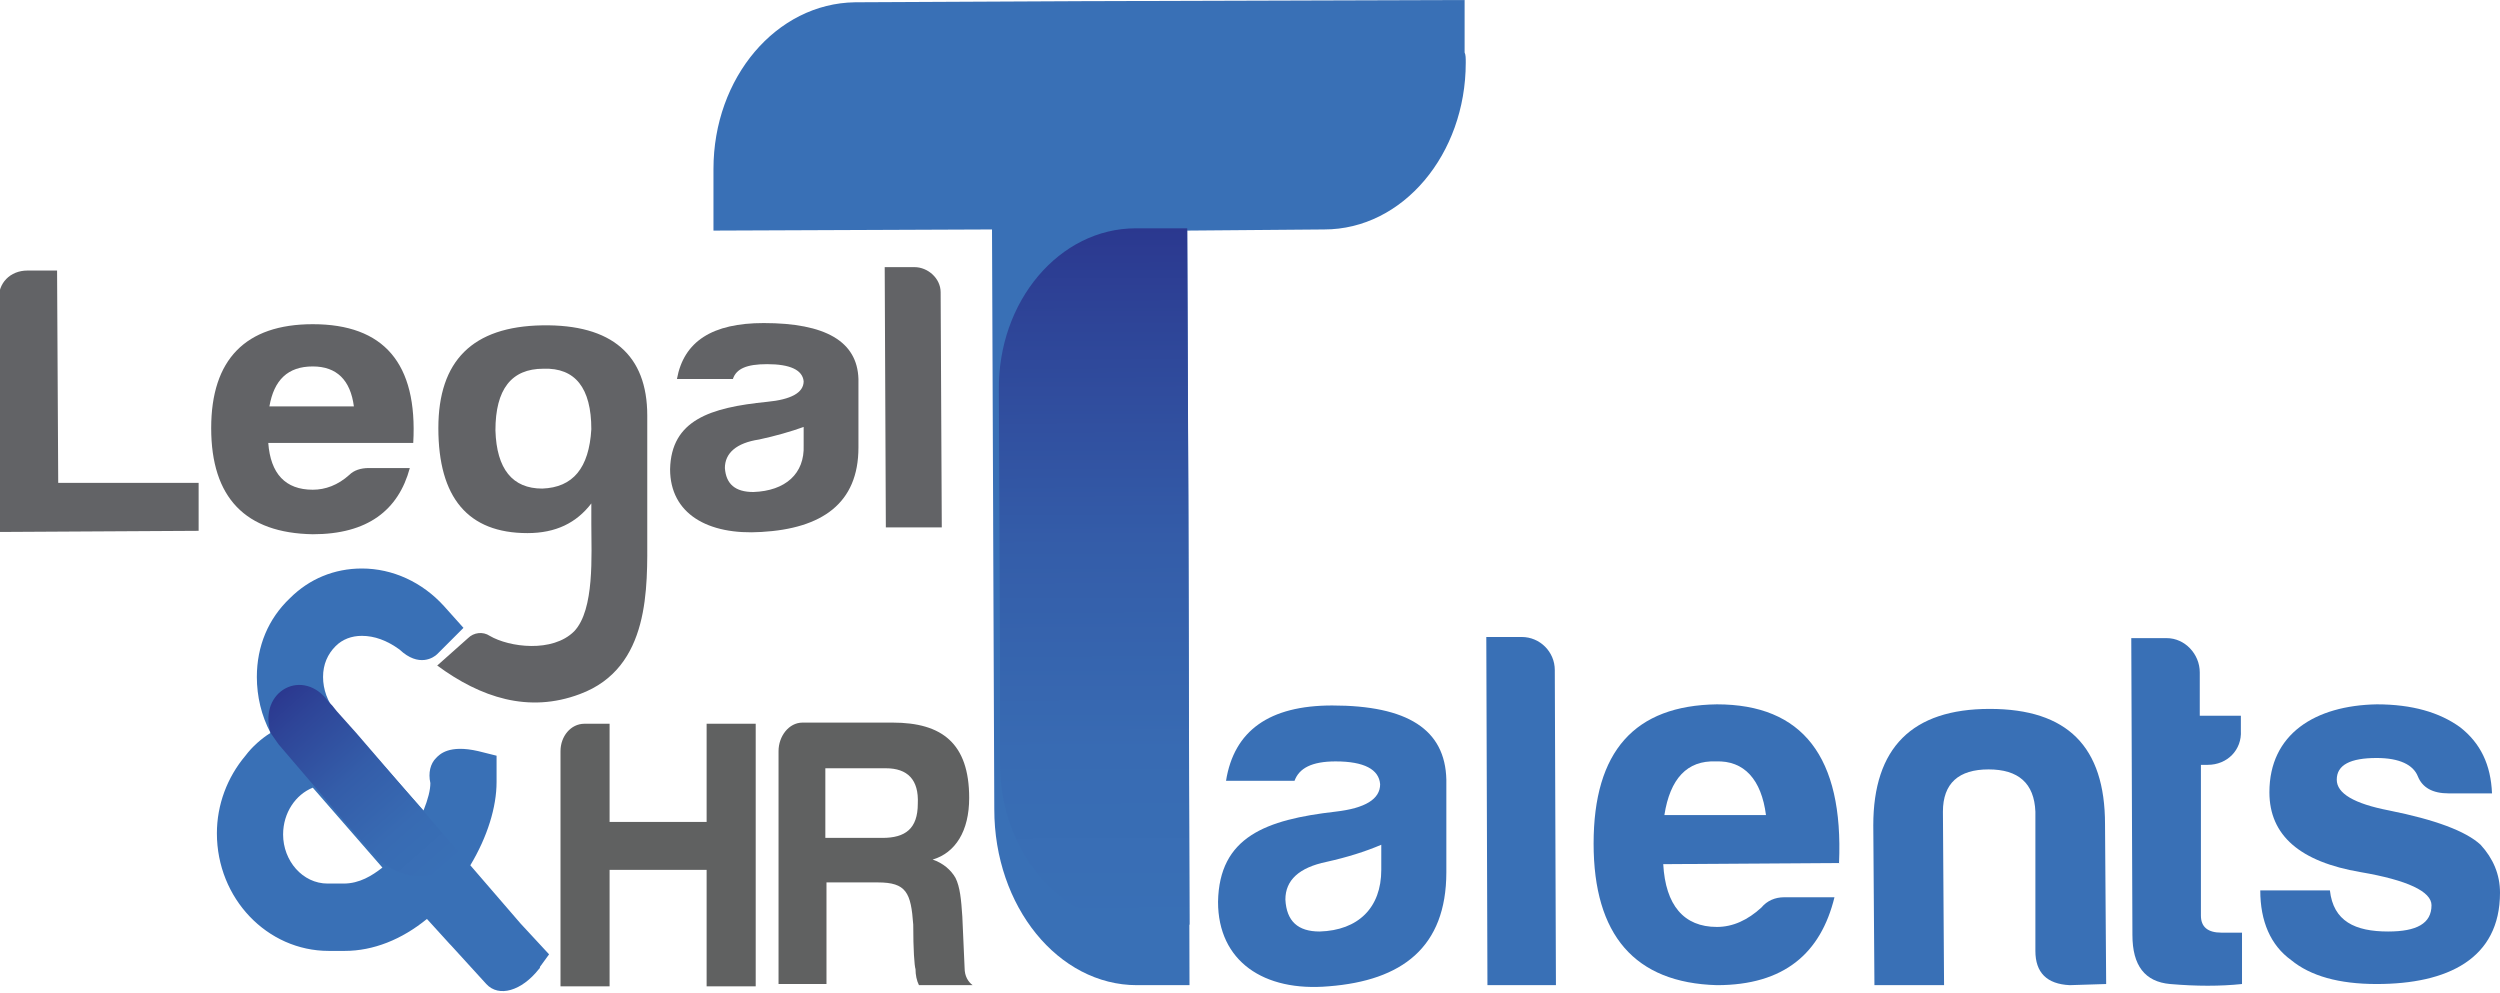 <?xml version="1.0" encoding="utf-8"?><!--Generator: Adobe Illustrator 28.3.0, SVG Export Plug-In . SVG Version: 6.00 Build 0)--><svg version="1.1" id="Calque_1" xmlns="http://www.w3.org/2000/svg" xmlns:xlink="http://www.w3.org/1999/xlink" x="0px" y="0px" viewBox="0 0 219 87" style="enable-background:new 0 0 219 87;" xml:space="preserve"><style type="text/css">.st0{fill:#3970B6;}
	.st1{fill:url(#SVGID_1_);}
	.st2{fill:#626366;}
	.st3{fill:#606161;}
	.st4{fill:url(#SVGID_00000142887260382462931100000004208306294363304597_);}
	.st5{fill:url(#SVGID_00000180337271390231467700000001691742227247027349_);}</style><g><g><g><path class="st0" d="M128.3,4.6V0L95.6,0.1h-0.4L74.9,0.2l0,0C68,0.3,62.5,6.8,62.5,14.8c0,0.3,0,0.5,0,0.8v4.6l24.4-0.1L87,45.3
				v0.5l0.1,25.1l0,0c0,8.5,5.6,15.4,12.5,15.4c0.2,0,0.5,0,0.7,0h3.9l-0.1-40.5v-0.5L104,20.2l0,0l0,0l12-0.1
				c6.9,0,12.4-6.6,12.4-14.6C128.4,5.1,128.4,4.8,128.3,4.6z"/><linearGradient id="SVGID_1_" gradientUnits="userSpaceOnUse" x1="96.304" y1="40.632" x2="96.304" y2="101.649" gradientTransform="matrix(1 -3.600000e-03 -3.600000e-03 -1 -0.215 122.009)"><stop offset="0" style="stop-color:#3970B6"/><stop offset="0.249" style="stop-color:#386BB3"/><stop offset="0.543" style="stop-color:#345DA9"/><stop offset="0.858" style="stop-color:#2E4598"/><stop offset="1" style="stop-color:#2B388F"/></linearGradient><path class="st1" d="M104.1,43.4L104,20h-3.8c-0.2,0-0.4,0-0.7,0c-6.7,0-12.1,6.4-12,14.2l0,0l0.1,23.5l0,0v9.2l0,0
				c0,7.8,5.5,14.1,12.1,14.1c0.2,0,0.4,0,0.7,0h3.8L104.1,43.4L104.1,43.4z"/></g><g><g><path class="st2" d="M2.4,23.7H5l0.1,18.6h12.3v4.2L0,46.6l-0.1-20.3C-0.2,24.8,0.9,23.7,2.4,23.7z"/><path class="st2" d="M27.4,46.8c-5.9-0.1-8.9-3.2-8.9-9.3c0-6,3-9.1,8.9-9.1c6.2,0,9.2,3.4,8.8,10.4H23.5
					c0.2,2.7,1.5,4.1,3.9,4.1c1.1,0,2.2-0.4,3.2-1.3c0.4-0.4,1-0.6,1.7-0.6h3.6C34.9,44.7,32.2,46.8,27.4,46.8z M23.6,35.6H31
					c-0.3-2.3-1.5-3.5-3.6-3.5C25.2,32.1,24,33.3,23.6,35.6z"/><path class="st2" d="M38.4,37.5c0-5.9,3-8.9,9.1-9c6.1-0.1,9.2,2.6,9.2,7.9v10.5c0,4.5,0.3,11.6-5.9,13.9
					c-4.5,1.7-8.7,0.3-12.5-2.5l2.7-2.4c0.5-0.5,1.3-0.6,1.9-0.2c1.7,1,5.5,1.5,7.4-0.4c1.8-1.9,1.5-6.7,1.5-9.4c0,0,0,0,0-1.8
					c-1.3,1.7-3.1,2.6-5.6,2.6C41,46.7,38.4,43.6,38.4,37.5z M51.8,37.6c0-3.6-1.4-5.4-4.2-5.3c-2.8,0-4.2,1.8-4.2,5.4
					c0.1,3.4,1.5,5.1,4.1,5.1C50.2,42.7,51.6,41,51.8,37.6z"/><path class="st2" d="M64.2,33.2h-4.9c0.6-3.3,3.1-4.9,7.6-4.9c5.4,0,8.2,1.6,8.3,4.9v6c0,4.9-3.2,7.1-8.5,7.4
					c-4.7,0.3-8-1.6-8-5.5c0.1-4.3,3.5-5.4,8.5-5.9c2.1-0.2,3.2-0.8,3.2-1.8c-0.1-1-1.2-1.5-3.2-1.5C65.4,31.9,64.5,32.3,64.2,33.2z
					 M70.4,39v-1.6c-1.1,0.4-2.5,0.8-3.9,1.1c-2,0.3-3,1.2-3,2.5c0.1,1.4,0.9,2.1,2.5,2.1C68.8,43,70.5,41.5,70.4,39z"/><path class="st2" d="M82.4,25.6l0.1,20.6h-4.9l-0.1-22.8h2.6C81.3,23.4,82.4,24.4,82.4,25.6z"/><path class="st0" d="M113.4,68.4h-6c0.7-4.4,3.8-6.6,9.3-6.6c6.6,0,9.9,2.1,10,6.5v8.1c0,6.6-3.9,9.5-10.3,10
					c-5.7,0.5-9.7-2.2-9.7-7.4c0.1-5.7,4.2-7.2,10.3-7.9c2.6-0.3,3.9-1.1,3.9-2.4c-0.1-1.3-1.4-2-3.9-2
					C114.9,66.7,113.8,67.3,113.4,68.4z M121,76.2V74c-1.4,0.6-3,1.1-4.8,1.5c-2.4,0.5-3.6,1.6-3.6,3.3c0.1,1.9,1.1,2.8,3,2.8
					C119,81.5,121,79.5,121,76.2z"/><path class="st0" d="M136.2,58.7l0.1,27.6h-6l-0.1-30.5h3.1C134.9,55.8,136.2,57.1,136.2,58.7z"/><path class="st0" d="M150.4,86.3c-7.2-0.2-10.8-4.4-10.8-12.4c0-8.1,3.6-12.1,10.8-12.2c7.5,0,11.1,4.6,10.7,13.9l-15.4,0.1
					c0.2,3.6,1.8,5.5,4.7,5.5c1.4,0,2.7-0.6,3.9-1.7c0.5-0.6,1.2-0.9,2-0.9h4.4C159.5,83.5,156.3,86.3,150.4,86.3z M145.8,71.4h8.9
					c-0.4-3.1-1.9-4.8-4.4-4.7C147.8,66.6,146.3,68.2,145.8,71.4z"/><path class="st0" d="M181.3,86.3c-2-0.1-3-1.1-3-3V71.1c-0.1-2.5-1.5-3.7-4.1-3.7s-4,1.2-4,3.7l0.1,15.2h-6.1l-0.1-14
					c0-6.8,3.4-10.2,10.2-10.2s10.1,3.3,10.1,10.1l0.1,14L181.3,86.3z"/><path class="st0" d="M193.4,67h-0.6v13.2c0,1,0.6,1.5,1.8,1.5h1.8v4.5c-1.9,0.2-4,0.2-6.3,0c-2.2-0.2-3.3-1.6-3.3-4.3l-0.1-26
					h3.1c1.6,0,2.9,1.4,2.9,3v3.8h3.6V64C196.4,65.7,195.1,67,193.4,67z"/><path class="st0" d="M209.2,81.6c2.5,0,3.8-0.7,3.8-2.3c0-1.2-2.1-2.2-6.2-2.9c-5.3-0.9-8-3.2-8-7c0-5.1,4-7.6,9.4-7.7
					c3.1,0,5.5,0.7,7.3,2c1.8,1.4,2.7,3.3,2.8,5.8h-3.8c-1.4,0-2.3-0.5-2.7-1.5s-1.6-1.6-3.6-1.6c-2.3,0-3.5,0.6-3.5,1.9
					c0,1.2,1.5,2.1,4.6,2.7c4,0.8,6.7,1.8,8,3c1.1,1.2,1.7,2.6,1.7,4.2c0,5.8-4.6,8-10.8,8c-3.3,0-5.8-0.7-7.5-2.1
					c-1.8-1.3-2.7-3.4-2.7-6.1h6.1C204.4,80.7,206.3,81.6,209.2,81.6z"/></g></g></g><g><path class="st3" d="M51.2,63.4h2.2V72h8.5v-8.6h4.3v23h-4.3V76.2h-8.5v10.2h-4.3V65.8C49.1,64.5,50,63.4,51.2,63.4z"/><path class="st3" d="M81.7,75.3c0.9,0.3,1.6,0.9,2,1.6c0.4,0.8,0.5,1.9,0.6,3.4l0.2,4.5c0,0.7,0.3,1.2,0.7,1.5h-4.7
			c-0.2-0.4-0.3-0.9-0.3-1.4C80.1,84.6,80,83.2,80,81c-0.2-2.8-0.6-3.7-3.1-3.7h-4.5v8.9h-4.2V65.8c0-1.3,0.9-2.5,2.1-2.5h7.9
			c4.3,0,6.7,1.8,6.7,6.6C84.9,72.8,83.7,74.7,81.7,75.3z M77.6,67.3h-5.3v6.1h5c2,0,3.1-0.8,3.1-3C80.5,68.3,79.5,67.3,77.6,67.3z"/></g><path class="st0" d="M45.6,80.9l-4.4-5.1c1.5-2.5,2.3-5.1,2.3-7.3v-2.3l-1.6-0.4c-2.6-0.6-3.4,0.3-3.7,0.6
		c-0.5,0.5-0.7,1.3-0.5,2.2c0,0.6-0.2,1.4-0.6,2.4l-7.6-8.6l-0.1-0.1c-0.7-0.8-1.1-1.9-1.1-3s0.4-2,1.1-2.7c0.6-0.6,1.4-0.9,2.3-0.9
		c1.1,0,2.2,0.4,3.3,1.2c1.7,1.6,3,0.7,3.3,0.4l2.3-2.3l-1.7-1.9c-1.9-2.1-4.5-3.3-7.2-3.3c-2.4,0-4.6,0.9-6.3,2.6
		c-1.9,1.8-2.9,4.2-2.9,6.9c0,1.7,0.4,3.4,1.2,4.9c-0.8,0.5-1.6,1.2-2.2,2C19.9,68.1,19,70.5,19,73c0,5.7,4.4,10.3,9.8,10.3h1.4
		c2.5,0,5-1,7.2-2.8l2,2.2l0.1,0.1l3.1,3.4l0,0c1.1,1.2,3.1,0.6,4.6-1.3c0.1-0.1,0.1-0.1,0.1-0.2l0.8-1.1L45.6,80.9z M30.1,77.4
		h-1.4c-2.2,0-3.9-2-3.9-4.3c0-1.9,1.1-3.5,2.6-4.1l6.1,7C32.6,76.7,31.5,77.4,30.1,77.4z"/><linearGradient id="SVGID_00000152970969091402851790000009292169705411575220_" gradientUnits="userSpaceOnUse" x1="132.425" y1="-1244.427" x2="132.425" y2="-1244.427" gradientTransform="matrix(0.266 -0.233 -0.248 -0.283 -315.601 -261.844)"><stop offset="0" style="stop-color:#3970B6"/><stop offset="0.249" style="stop-color:#386BB3"/><stop offset="0.543" style="stop-color:#345DA9"/><stop offset="0.858" style="stop-color:#2E4598"/><stop offset="1" style="stop-color:#2B388F"/></linearGradient><path style="fill:url(#SVGID_00000152970969091402851790000009292169705411575220_);" d="M28.3,59.5"/><linearGradient id="SVGID_00000175308167085484608910000015317590335948059578_" gradientUnits="userSpaceOnUse" x1="121.47" y1="-1296.865" x2="121.515" y2="-1240.179" gradientTransform="matrix(0.266 -0.233 -0.248 -0.283 -315.601 -261.844)"><stop offset="0" style="stop-color:#3970B6"/><stop offset="0.249" style="stop-color:#386BB3"/><stop offset="0.543" style="stop-color:#345DA9"/><stop offset="0.858" style="stop-color:#2E4598"/><stop offset="1" style="stop-color:#2B388F"/></linearGradient><path style="fill:url(#SVGID_00000175308167085484608910000015317590335948059578_);" d="M28.8,61.5c-2.2-3.1-6.2-1-5.1,2.7l0.7,1
		l5.9,6.9l0,0l2.3,2.6l0,0c1.9,2.2,4.9,2.7,6.7,1.2c0.1-0.1,0.1-0.1,0.2-0.2l1-0.7l-9.3-10.8l-1.7-1.9l-0.4-0.5"/></g></svg>